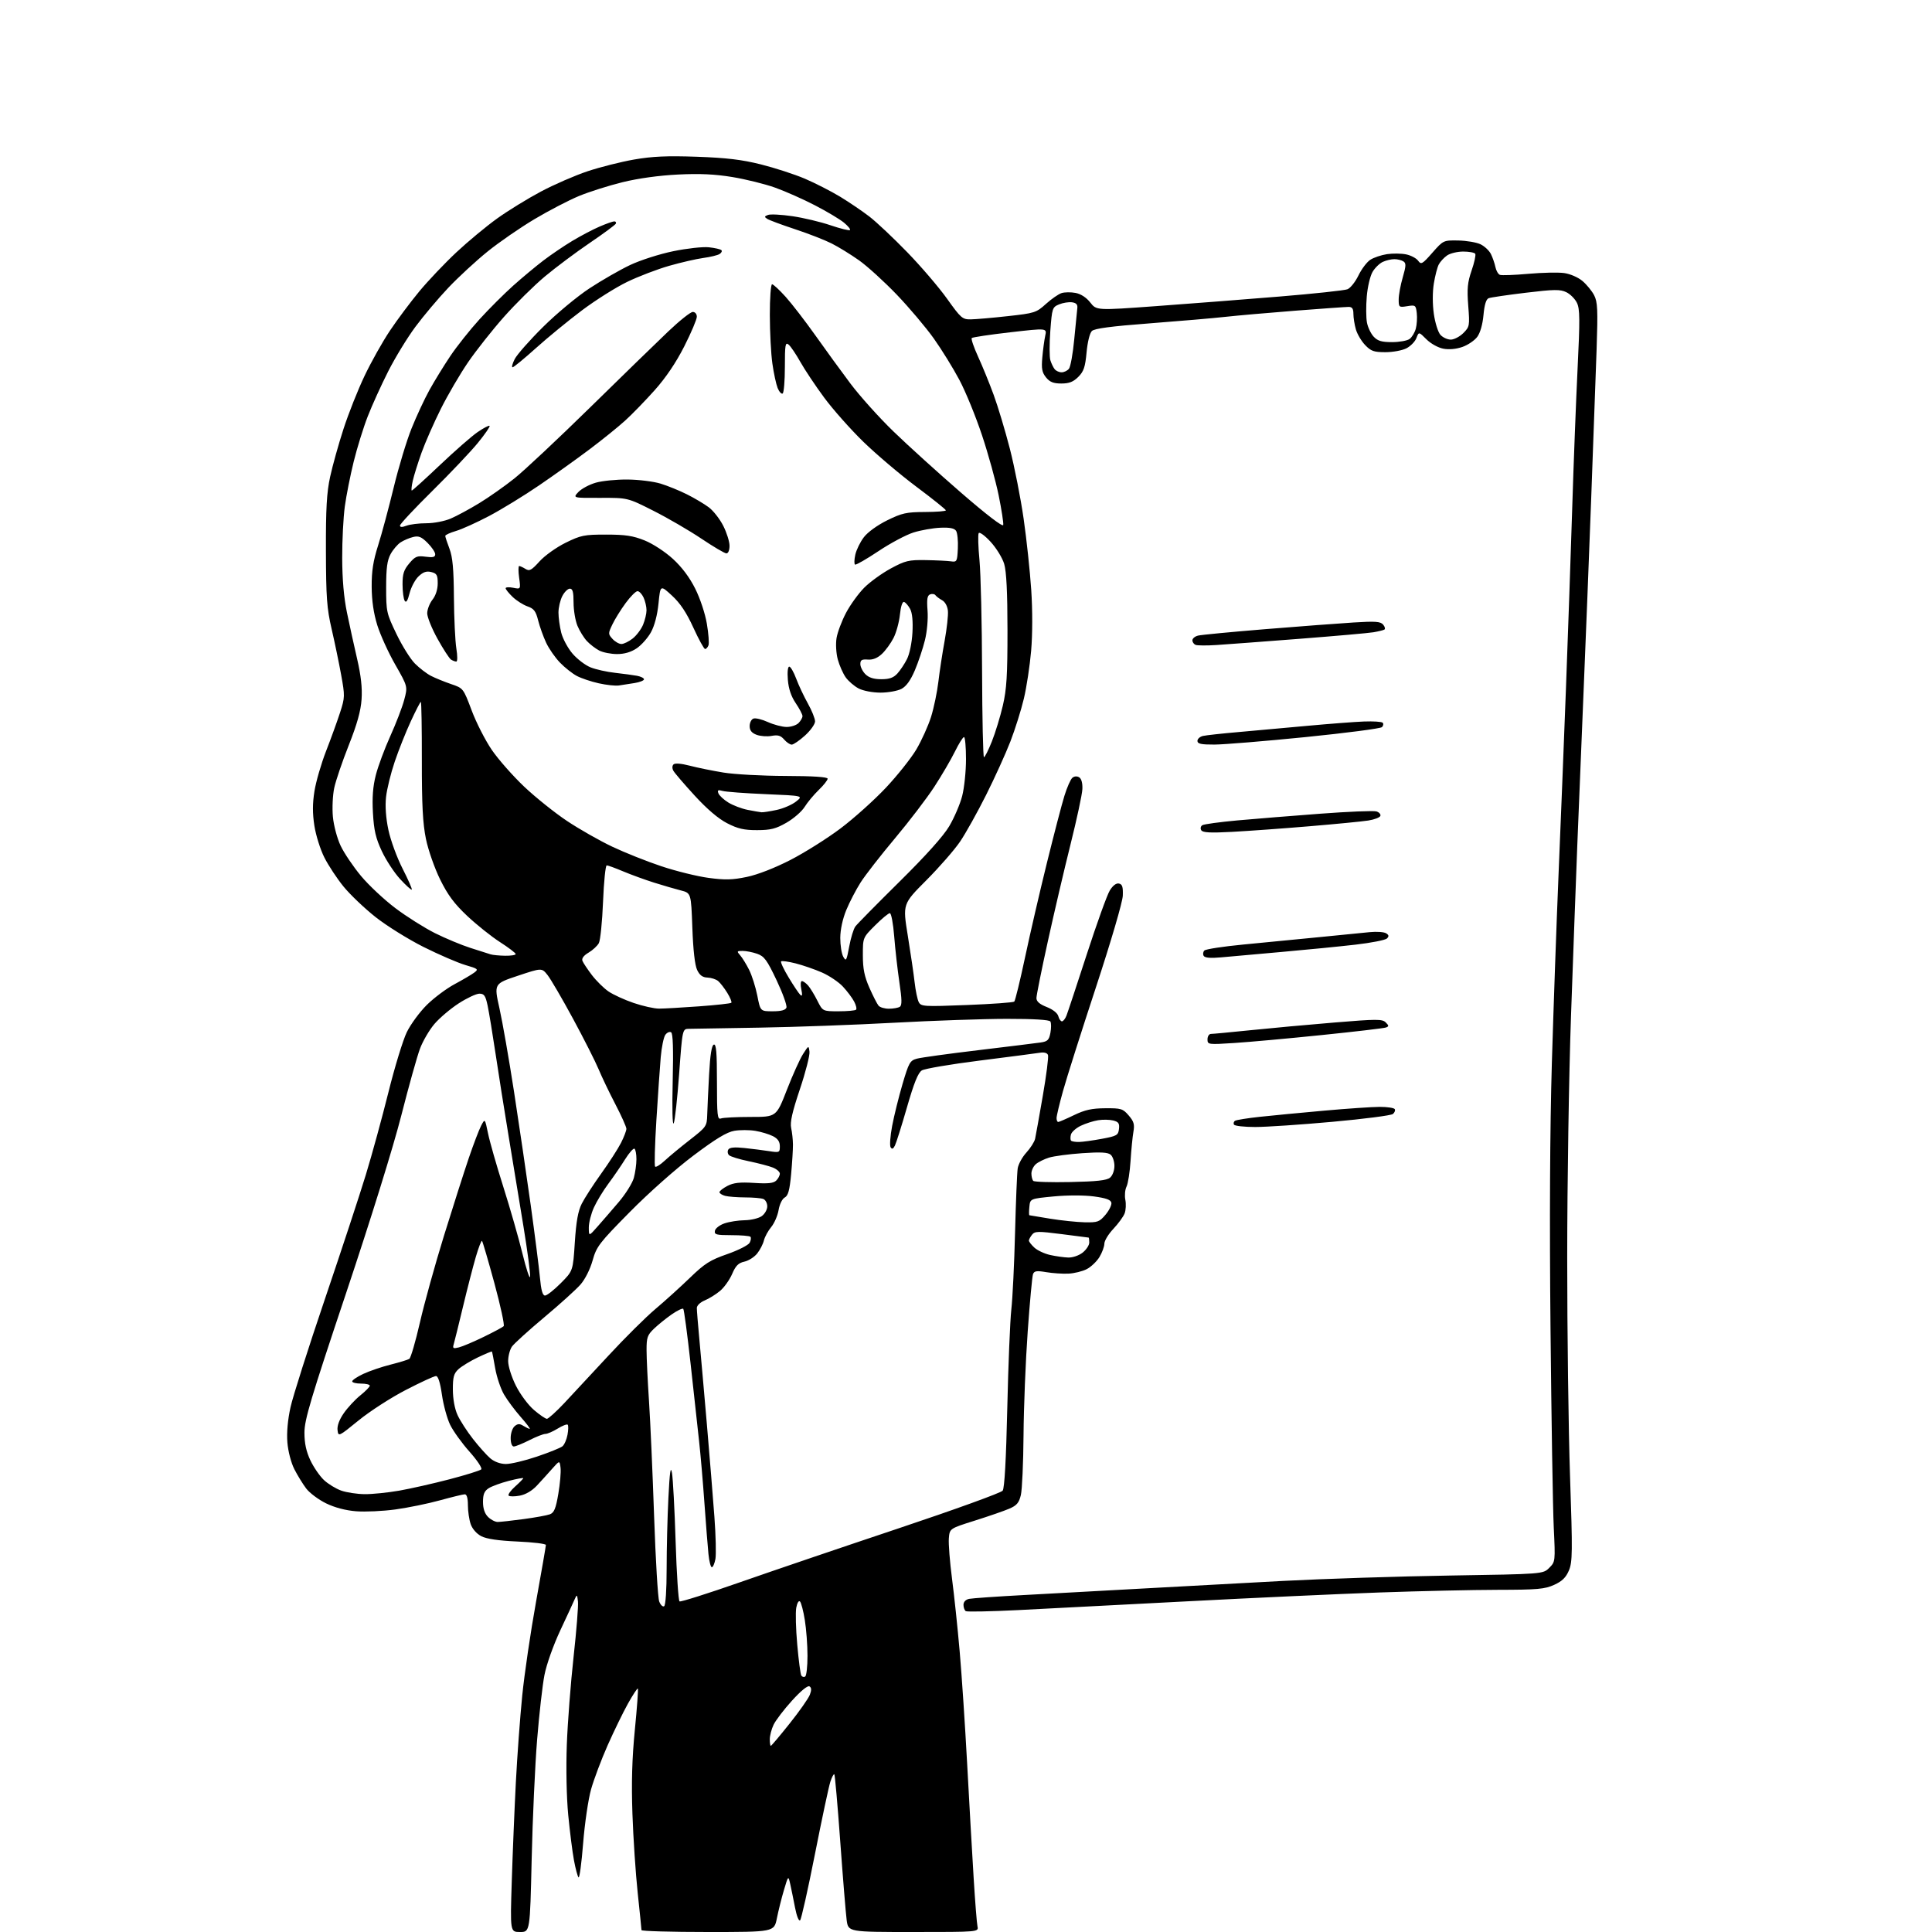 <?xml version="1.0" encoding="UTF-8" standalone="no"?>
<svg 
  version="1.1" 
  xmlns="http://www.w3.org/2000/svg" 
  xmlns:xlink="http://www.w3.org/1999/xlink" 
  xmlns:svg="http://www.w3.org/2000/svg"
  xmlns:rdf="http://www.w3.org/1999/02/22-rdf-syntax-ns#"
  xmlns:cc="http://creativecommons.org/ns#"
  xmlns:dc="http://purl.org/dc/elements/1.1/"
  viewBox="0 0 768 768"
  width="768"
  height="768"
>
<style>svg {background-color: white; }</style>"
<path stroke="none" fill="black" fill-rule="evenodd" d="M206.74,768.00C202.79,768.00 202.79,768.00 203.44,747.75C203.79,736.61 204.52,718.95 205.06,708.50C205.60,698.05 206.74,682.52 207.60,674.00C208.45,665.48 210.92,648.72 213.08,636.76C215.23,624.81 217.00,614.63 217.00,614.15C217.00,613.67 211.93,613.06 205.72,612.78C198.15,612.45 193.43,611.75 191.33,610.67C189.48,609.72 187.77,607.77 187.11,605.88C186.50,604.13 186.00,600.74 186.00,598.35C186.00,595.53 185.56,594.00 184.75,594.01C184.06,594.02 179.63,595.10 174.90,596.40C170.17,597.71 162.20,599.34 157.18,600.03C152.15,600.72 145.11,601.04 141.52,600.75C137.37,600.42 133.02,599.27 129.59,597.59C126.63,596.14 123.09,593.50 121.74,591.73C120.39,589.95 118.26,586.49 117.01,584.03C115.70,581.45 114.53,576.95 114.24,573.40C113.92,569.48 114.38,564.39 115.49,559.37C116.45,555.04 122.58,535.75 129.12,516.50C135.65,497.25 142.99,474.98 145.42,467.00C147.86,459.02 151.89,444.29 154.39,434.26C156.88,424.23 160.18,413.45 161.71,410.30C163.25,407.15 166.83,402.28 169.68,399.46C172.53,396.65 177.48,392.95 180.68,391.24C183.88,389.52 187.39,387.46 188.47,386.66C190.32,385.29 190.11,385.11 184.97,383.61C181.96,382.72 174.51,379.50 168.40,376.45C162.30,373.39 153.71,368.04 149.30,364.56C144.90,361.08 139.17,355.62 136.56,352.42C133.96,349.23 130.53,344.03 128.94,340.87C127.34,337.72 125.56,332.04 124.97,328.25C124.21,323.32 124.21,319.42 125.00,314.50C125.60,310.73 127.68,303.56 129.62,298.57C131.57,293.58 134.06,286.69 135.18,283.25C137.12,277.25 137.14,276.66 135.61,268.25C134.74,263.44 133.03,255.22 131.82,250.00C129.93,241.83 129.61,237.48 129.56,219.00C129.51,202.13 129.87,195.78 131.24,189.50C132.20,185.10 134.58,176.55 136.55,170.50C138.51,164.45 142.27,154.96 144.92,149.41C147.56,143.86 152.11,135.76 155.03,131.41C157.94,127.06 163.20,120.03 166.71,115.79C170.23,111.55 176.85,104.57 181.44,100.28C186.03,95.99 193.32,89.94 197.64,86.84C201.96,83.74 209.78,78.93 215.00,76.16C220.22,73.38 228.57,69.75 233.54,68.09C238.51,66.43 246.84,64.33 252.04,63.42C259.31,62.15 265.09,61.90 277.00,62.31C288.81,62.73 294.88,63.45 302.50,65.36C308.00,66.74 315.85,69.29 319.94,71.03C324.03,72.78 330.33,76.00 333.94,78.18C337.55,80.37 342.80,83.93 345.60,86.09C348.41,88.25 355.18,94.63 360.64,100.26C366.11,105.89 373.23,114.21 376.47,118.75C381.99,126.49 382.57,127.00 385.93,126.95C387.89,126.92 394.51,126.35 400.63,125.67C411.28,124.50 411.94,124.29 415.77,120.82C417.98,118.83 420.77,116.89 421.98,116.51C423.19,116.12 425.69,116.09 427.54,116.44C429.66,116.84 431.84,118.26 433.40,120.25C435.88,123.42 435.88,123.42 459.69,121.68C472.78,120.73 494.75,119.02 508.50,117.89C522.25,116.76 534.46,115.45 535.62,114.99C536.79,114.54 538.75,112.08 539.99,109.53C541.22,106.98 543.34,104.17 544.70,103.28C546.06,102.39 549.05,101.38 551.34,101.03C553.63,100.69 557.05,100.73 558.95,101.12C560.85,101.51 562.99,102.64 563.71,103.62C564.92,105.28 565.37,105.03 569.39,100.46C573.74,95.52 573.79,95.50 579.69,95.60C582.95,95.66 586.93,96.34 588.52,97.10C590.12,97.87 591.99,99.62 592.67,101.00C593.35,102.38 594.15,104.69 594.45,106.14C594.74,107.59 595.55,109.00 596.24,109.26C596.93,109.53 602.00,109.34 607.50,108.85C613.00,108.36 619.41,108.22 621.75,108.54C624.16,108.87 627.30,110.23 629.03,111.68C630.70,113.09 632.80,115.64 633.69,117.36C635.07,120.04 635.21,123.07 634.67,138.99C634.32,149.17 633.36,175.72 632.53,198.00C631.70,220.28 630.34,254.70 629.51,274.50C628.69,294.30 627.56,321.98 627.00,336.00C626.45,350.02 625.32,380.55 624.50,403.83C623.67,427.11 623.00,470.31 622.99,499.83C622.98,529.35 623.49,568.58 624.12,587.00C625.14,617.04 625.09,620.89 623.67,624.28C622.48,627.09 620.98,628.56 617.79,630.01C614.06,631.70 611.17,631.96 595.50,631.98C585.60,631.99 564.45,632.47 548.50,633.03C532.55,633.60 498.12,635.18 472.00,636.55C445.88,637.92 415.58,639.49 404.68,640.04C393.77,640.58 384.44,640.77 383.93,640.46C383.42,640.14 383.00,639.02 383.00,637.96C383.00,636.77 383.86,635.86 385.25,635.57C386.49,635.32 396.50,634.62 407.50,634.03C418.50,633.43 439.43,632.28 454.00,631.48C468.57,630.67 493.77,629.30 510.00,628.44C526.23,627.59 556.12,626.62 576.44,626.30C613.38,625.71 613.38,625.71 615.84,623.25C618.28,620.81 618.29,620.71 617.64,607.15C617.28,599.64 616.70,564.02 616.35,528.00C615.93,485.50 616.12,448.45 616.89,422.50C617.55,400.50 618.73,366.98 619.53,348.00C620.33,329.02 621.66,295.73 622.48,274.00C623.30,252.28 624.42,219.88 624.98,202.00C625.53,184.12 626.50,159.11 627.12,146.40C628.07,127.05 628.03,122.84 626.87,120.41C626.11,118.82 624.20,116.90 622.63,116.15C620.19,114.98 617.83,115.01 606.52,116.37C599.23,117.25 592.59,118.22 591.77,118.54C590.76,118.92 590.09,121.10 589.71,125.21C589.38,128.92 588.41,132.32 587.24,133.90C586.18,135.33 583.54,137.13 581.36,137.90C578.89,138.77 576.03,139.04 573.74,138.61C571.67,138.22 568.76,136.60 567.04,134.89C564.01,131.85 564.01,131.85 563.05,134.38C562.52,135.77 560.74,137.60 559.09,138.45C557.45,139.30 553.69,140.00 550.74,140.00C546.16,140.00 544.98,139.59 542.67,137.17C541.18,135.62 539.52,132.81 538.98,130.93C538.44,129.05 538.00,126.27 538.00,124.76C538.00,122.72 537.51,122.00 536.11,122.00C535.06,122.00 525.50,122.68 514.86,123.51C504.21,124.34 491.68,125.44 487.00,125.96C482.32,126.48 468.82,127.64 457.00,128.54C441.67,129.70 435.08,130.58 434.04,131.58C433.19,132.41 432.31,135.94 431.93,140.08C431.39,145.92 430.81,147.64 428.64,149.82C426.64,151.81 425.00,152.45 421.89,152.45C418.75,152.45 417.32,151.88 415.81,150.02C414.21,148.04 413.94,146.55 414.34,142.04C414.61,138.99 415.13,135.13 415.50,133.45C416.17,130.41 416.17,130.41 401.52,132.10C393.47,133.02 386.61,134.05 386.29,134.38C385.96,134.71 387.09,138.02 388.79,141.74C390.50,145.46 393.29,152.30 394.99,156.94C396.70,161.58 399.60,171.26 401.45,178.44C403.29,185.62 405.75,198.12 406.91,206.22C408.08,214.32 409.43,227.02 409.93,234.45C410.47,242.65 410.46,252.19 409.89,258.73C409.38,264.65 408.08,273.20 407.00,277.72C405.93,282.24 403.52,289.89 401.66,294.72C399.79,299.55 395.45,309.12 392.00,316.00C388.55,322.88 383.91,331.20 381.68,334.50C379.45,337.80 373.39,344.74 368.22,349.93C358.82,359.36 358.82,359.36 360.86,371.93C361.98,378.84 363.21,387.20 363.58,390.50C363.95,393.80 364.69,397.34 365.22,398.36C366.13,400.11 367.25,400.18 384.34,399.51C394.33,399.12 402.81,398.51 403.19,398.15C403.56,397.79 405.50,389.85 407.49,380.50C409.47,371.15 413.38,354.28 416.16,343.02C418.94,331.75 422.06,319.77 423.11,316.39C424.15,313.01 425.58,309.76 426.29,309.18C427.06,308.53 428.13,308.46 429.00,309.00C429.89,309.55 430.37,311.31 430.26,313.69C430.17,315.79 428.05,325.65 425.56,335.61C423.07,345.56 419.00,362.95 416.52,374.25C414.03,385.55 412.00,395.67 412.00,396.75C412.00,398.10 413.25,399.19 416.08,400.30C418.52,401.26 420.38,402.73 420.70,403.95C420.99,405.08 421.64,406.00 422.14,406.00C422.64,406.00 423.44,404.99 423.93,403.75C424.42,402.51 428.06,391.53 432.02,379.34C435.98,367.14 440.08,355.75 441.14,354.02C442.35,352.03 443.69,350.99 444.78,351.22C446.13,351.49 446.46,352.53 446.33,356.04C446.23,358.61 441.69,374.08 435.64,392.50C429.85,410.10 423.96,428.64 422.56,433.70C421.15,438.75 420.00,443.59 420.00,444.45C420.00,445.30 420.29,446.00 420.65,446.00C421.01,446.00 423.83,444.78 426.90,443.30C431.26,441.19 434.02,440.58 439.33,440.55C445.67,440.50 446.35,440.71 448.67,443.41C450.73,445.79 451.07,446.97 450.55,449.91C450.20,451.88 449.69,457.10 449.41,461.50C449.13,465.90 448.41,470.49 447.81,471.69C447.21,472.89 447.00,475.26 447.34,476.94C447.67,478.62 447.55,481.05 447.06,482.34C446.57,483.62 444.56,486.38 442.59,488.48C440.61,490.57 439.00,493.23 439.00,494.39C438.99,495.55 438.11,497.94 437.04,499.70C435.97,501.46 433.70,503.62 432.00,504.50C430.30,505.38 427.02,506.19 424.70,506.29C422.39,506.40 418.42,506.13 415.87,505.70C412.10,505.06 411.14,505.20 410.64,506.48C410.31,507.35 409.36,517.60 408.53,529.28C407.69,540.95 406.95,559.50 406.87,570.50C406.79,581.50 406.31,592.22 405.80,594.33C405.06,597.41 404.16,598.46 401.19,599.73C399.16,600.61 393.00,602.74 387.50,604.47C377.50,607.62 377.50,607.62 377.18,611.52C377.00,613.67 377.57,620.84 378.43,627.46C379.30,634.08 380.68,647.15 381.49,656.50C382.31,665.85 383.65,686.10 384.48,701.50C385.31,716.90 386.46,737.15 387.04,746.50C387.61,755.85 388.30,764.51 388.56,765.75C389.04,768.00 389.04,768.00 363.11,768.00C337.19,768.00 337.19,768.00 336.56,763.25C336.22,760.64 335.07,746.64 334.02,732.14C332.97,717.64 331.91,705.57 331.66,705.32C331.40,705.07 330.70,706.39 330.08,708.26C329.46,710.12 326.71,723.08 323.95,737.05C321.19,751.03 318.54,762.86 318.06,763.34C317.56,763.84 316.70,761.71 316.05,758.36C315.43,755.14 314.57,750.92 314.14,749.00C313.36,745.50 313.36,745.50 311.63,751.31C310.68,754.51 309.42,759.57 308.82,762.56C307.72,768.00 307.72,768.00 281.36,768.00C266.86,768.00 255.00,767.66 255.00,767.25C255.00,766.84 254.32,760.20 253.50,752.50C252.68,744.80 251.73,730.62 251.40,721.00C250.97,708.48 251.25,698.96 252.37,687.55C253.23,678.78 253.77,671.44 253.56,671.23C253.35,671.02 251.59,673.70 249.64,677.18C247.70,680.65 244.06,688.13 241.55,693.78C239.04,699.44 236.08,707.31 234.96,711.28C233.84,715.25 232.42,724.93 231.80,732.79C231.18,740.64 230.36,746.72 229.97,746.29C229.59,745.85 228.77,742.80 228.16,739.50C227.54,736.20 226.52,728.10 225.88,721.50C225.20,714.39 224.97,702.99 225.32,693.50C225.65,684.70 226.86,668.99 228.01,658.59C229.16,648.19 229.95,638.29 229.75,636.59C229.45,633.89 229.30,633.75 228.55,635.50C228.08,636.60 225.48,642.23 222.77,648.00C219.96,654.00 217.24,661.65 216.43,665.84C215.64,669.88 214.33,681.46 213.51,691.58C212.69,701.69 211.71,723.03 211.35,738.98C210.68,768.00 210.68,768.00 206.74,768.00zM306.41,694.00C306.64,694.00 310.00,690.02 313.88,685.15C317.76,680.29 321.38,675.13 321.93,673.69C322.64,671.83 322.59,670.86 321.77,670.36C321.07,669.92 318.32,672.17 314.82,676.04C311.63,679.55 308.34,683.87 307.51,685.62C306.68,687.37 306.00,689.97 306.00,691.40C306.00,692.83 306.19,694.00 306.41,694.00zM320.07,666.46C320.58,666.14 321.00,662.42 320.99,658.19C320.99,653.96 320.51,647.58 319.93,644.00C319.36,640.42 318.49,637.10 318.01,636.62C317.51,636.12 316.88,637.19 316.52,639.12C316.19,640.98 316.36,647.58 316.92,653.79C317.47,660.00 318.20,665.52 318.53,666.05C318.87,666.59 319.56,666.77 320.07,666.46zM264.00,638.50C264.59,638.13 265.00,632.06 265.00,623.60C265.00,615.74 265.31,603.06 265.70,595.41C266.22,585.08 266.58,582.53 267.12,585.50C267.51,587.70 268.17,599.98 268.57,612.79C268.97,625.59 269.68,636.30 270.13,636.58C270.59,636.86 281.43,633.43 294.23,628.95C307.03,624.47 335.49,614.80 357.48,607.45C379.47,600.10 397.97,593.40 398.58,592.56C399.31,591.56 399.95,580.14 400.41,559.76C400.80,542.57 401.53,524.90 402.02,520.50C402.52,516.10 403.19,502.38 403.50,490.00C403.82,477.62 404.29,466.14 404.55,464.47C404.80,462.80 406.35,459.96 408.00,458.16C409.64,456.36 411.21,453.90 411.47,452.69C411.74,451.49 413.11,443.80 414.53,435.61C415.95,427.42 416.88,420.12 416.59,419.38C416.27,418.53 415.05,418.20 413.29,418.49C411.75,418.74 401.05,420.13 389.50,421.59C377.95,423.04 367.58,424.81 366.44,425.51C364.95,426.44 363.33,430.46 360.54,440.15C358.43,447.49 356.26,454.35 355.74,455.39C355.05,456.75 354.58,456.93 354.03,456.05C353.61,455.37 353.89,451.54 354.65,447.53C355.41,443.52 357.26,436.05 358.76,430.94C361.29,422.37 361.73,421.58 364.50,420.83C366.15,420.38 377.18,418.86 389.00,417.45C400.82,416.03 411.95,414.66 413.71,414.40C416.44,414.00 417.02,413.41 417.56,410.53C417.91,408.66 417.90,406.65 417.54,406.06C417.12,405.38 410.93,405.00 400.19,405.01C391.01,405.02 370.90,405.71 355.50,406.55C340.10,407.39 316.02,408.27 302.00,408.50C287.98,408.74 275.32,408.95 273.89,408.97C271.27,409.00 271.27,409.00 269.98,426.75C269.27,436.51 268.30,445.40 267.82,446.50C267.31,447.68 267.14,440.79 267.41,429.76C267.71,416.97 267.51,410.82 266.78,410.36C266.18,409.99 265.15,410.44 264.49,411.35C263.82,412.26 263.00,416.27 262.65,420.25C262.31,424.24 261.53,435.52 260.92,445.32C260.31,455.12 260.08,463.42 260.42,463.75C260.76,464.09 262.49,463.01 264.26,461.36C266.04,459.70 270.54,455.98 274.25,453.09C280.79,447.99 281.00,447.69 281.13,443.16C281.20,440.60 281.54,433.36 281.88,427.08C282.30,419.29 282.90,415.53 283.75,415.25C284.71,414.93 285.00,418.32 285.00,430.02C285.00,443.46 285.18,445.14 286.58,444.61C287.45,444.27 292.76,444.00 298.39,444.00C308.61,444.00 308.61,444.00 312.79,433.25C315.09,427.34 317.98,420.93 319.22,419.00C321.46,415.51 321.46,415.51 321.78,418.08C321.96,419.50 320.24,426.21 317.96,433.00C314.90,442.12 314.00,446.14 314.50,448.42C314.88,450.11 315.20,453.07 315.21,455.00C315.23,456.93 314.90,462.23 314.48,466.79C313.89,473.17 313.30,475.30 311.94,476.03C310.94,476.57 309.89,478.72 309.50,481.02C309.12,483.25 307.80,486.29 306.56,487.78C305.32,489.28 304.02,491.66 303.67,493.09C303.33,494.51 302.13,496.84 301.01,498.26C299.89,499.68 297.60,501.15 295.91,501.52C293.53,502.04 292.44,503.13 291.04,506.41C290.04,508.73 287.89,511.76 286.25,513.14C284.61,514.52 281.86,516.23 280.13,516.94C278.35,517.68 277.00,518.98 277.00,519.95C277.00,520.89 277.44,526.34 277.98,532.08C278.52,537.81 279.86,553.08 280.98,566.00C282.09,578.92 283.44,595.58 283.99,603.00C284.54,610.42 284.72,617.96 284.39,619.75C284.05,621.54 283.41,623.00 282.96,623.00C282.51,623.00 281.91,620.64 281.62,617.75C281.33,614.86 280.61,605.75 280.02,597.50C279.44,589.25 278.49,578.23 277.91,573.00C277.34,567.77 275.82,553.90 274.53,542.17C273.24,530.45 271.92,520.59 271.61,520.28C271.29,519.96 269.24,520.95 267.04,522.47C264.84,524.00 261.68,526.54 260.02,528.13C257.34,530.69 257.00,531.66 257.02,536.76C257.02,539.92 257.46,549.02 257.99,557.00C258.52,564.98 259.43,585.59 260.02,602.81C260.61,620.03 261.52,635.25 262.05,636.62C262.57,638.00 263.45,638.84 264.00,638.50zM197.84,605.00C198.85,605.00 203.47,604.49 208.09,603.87C212.72,603.25 217.44,602.39 218.59,601.96C220.27,601.32 220.94,599.71 221.94,593.83C222.63,589.80 223.03,585.15 222.83,583.50C222.47,580.50 222.47,580.50 219.48,583.87C217.84,585.73 215.12,588.73 213.43,590.54C211.51,592.60 208.96,594.11 206.63,594.54C204.58,594.93 202.59,594.92 202.20,594.54C201.82,594.15 202.96,592.53 204.75,590.93C206.54,589.33 208.00,587.84 208.00,587.61C208.00,587.38 205.41,587.86 202.25,588.67C199.09,589.49 195.49,590.80 194.25,591.60C192.54,592.70 192.00,593.99 192.00,597.02C192.00,599.67 192.67,601.67 194.00,603.00C195.10,604.10 196.83,605.00 197.84,605.00zM145.00,593.95C148.03,593.98 154.21,593.34 158.74,592.55C163.27,591.75 172.25,589.72 178.71,588.03C185.16,586.34 190.82,584.58 191.30,584.10C191.77,583.63 189.70,580.50 186.64,577.07C183.60,573.67 180.14,568.85 178.93,566.36C177.72,563.86 176.26,558.49 175.67,554.41C174.97,549.54 174.16,547.00 173.30,547.00C172.58,547.00 167.19,549.49 161.31,552.53C155.43,555.57 147.00,561.01 142.56,564.63C134.59,571.12 134.50,571.16 134.18,568.51C133.97,566.79 134.86,564.36 136.66,561.77C138.20,559.54 141.16,556.36 143.23,554.69C145.30,553.03 147.00,551.29 147.00,550.83C147.00,550.37 145.43,550.00 143.50,550.00C141.57,550.00 140.00,549.60 140.00,549.11C140.00,548.62 141.99,547.28 144.43,546.14C146.86,545.00 151.72,543.34 155.24,542.46C158.75,541.57 162.11,540.55 162.70,540.18C163.29,539.80 165.18,533.32 166.91,525.77C168.63,518.21 172.94,502.69 176.47,491.27C180.01,479.85 184.44,465.97 186.32,460.43C188.20,454.90 190.43,449.07 191.26,447.48C192.77,444.59 192.77,444.59 194.00,450.54C194.67,453.82 197.41,463.39 200.08,471.80C202.75,480.22 206.17,492.14 207.68,498.30C209.19,504.46 210.56,508.60 210.72,507.50C210.89,506.40 209.70,497.40 208.08,487.50C206.47,477.60 203.80,461.40 202.16,451.50C200.52,441.60 198.20,426.98 197.01,419.00C195.82,411.02 194.39,402.36 193.84,399.75C193.00,395.78 192.46,395.00 190.57,395.00C189.33,395.00 185.64,396.73 182.37,398.84C179.10,400.95 174.76,404.63 172.72,407.01C170.68,409.39 168.08,413.84 166.94,416.89C165.80,419.95 162.45,431.91 159.51,443.47C156.32,455.98 147.44,484.55 137.59,514.00C123.49,556.10 121.02,564.40 121.02,569.50C121.02,573.73 121.72,576.98 123.38,580.50C124.68,583.25 127.10,586.77 128.76,588.33C130.42,589.89 133.51,591.78 135.64,592.54C137.76,593.29 141.97,593.93 145.00,593.95zM201.06,581.96C203.02,581.98 208.59,580.66 213.43,579.02C218.28,577.39 222.85,575.54 223.59,574.92C224.34,574.30 225.24,572.25 225.59,570.35C225.95,568.46 225.98,566.65 225.67,566.34C225.36,566.03 223.57,566.72 221.68,567.89C219.80,569.05 217.61,570.00 216.80,570.00C216.00,570.00 213.13,571.12 210.42,572.50C207.71,573.87 204.94,574.99 204.25,575.00C203.50,575.00 203.00,573.66 203.00,571.62C203.00,569.76 203.71,567.66 204.58,566.93C205.82,565.90 206.57,565.88 208.07,566.81C209.12,567.46 210.24,568.00 210.57,568.00C210.90,568.00 209.29,565.86 206.98,563.25C204.68,560.64 201.70,556.64 200.37,554.36C199.03,552.08 197.44,547.36 196.84,543.86C196.24,540.36 195.65,537.39 195.55,537.26C195.44,537.12 192.91,538.18 189.92,539.60C186.94,541.03 183.49,543.13 182.25,544.27C180.39,545.99 180.00,547.39 180.02,552.42C180.04,556.15 180.75,560.05 181.88,562.50C182.88,564.70 185.64,568.98 188.01,572.00C190.37,575.02 193.48,578.50 194.90,579.71C196.50,581.07 198.87,581.94 201.06,581.96zM217.40,564.00C217.96,564.00 221.08,561.19 224.32,557.75C227.55,554.31 235.47,545.80 241.91,538.84C248.35,531.88 256.74,523.55 260.55,520.34C264.36,517.13 270.55,511.53 274.30,507.90C280.13,502.26 282.28,500.90 289.09,498.53C293.47,497.00 297.48,494.97 298.00,494.01C298.51,493.05 298.65,491.98 298.30,491.63C297.95,491.28 294.56,491.00 290.76,491.00C284.72,491.00 283.90,490.78 284.19,489.25C284.37,488.29 286.09,486.96 288.01,486.31C289.93,485.65 293.54,485.09 296.03,485.06C298.52,485.03 301.56,484.30 302.78,483.44C304.00,482.59 305.00,480.84 305.00,479.55C305.00,478.27 304.29,476.94 303.42,476.61C302.55,476.27 299.29,475.99 296.17,475.99C293.05,475.98 289.49,475.70 288.25,475.37C287.01,475.04 286.00,474.38 286.00,473.91C286.00,473.44 287.43,472.31 289.18,471.41C291.60,470.15 294.13,469.87 299.76,470.23C305.32,470.59 307.50,470.36 308.57,469.28C309.36,468.50 310.00,467.27 310.00,466.55C310.00,465.83 308.76,464.74 307.25,464.13C305.74,463.52 301.42,462.39 297.65,461.61C293.88,460.84 290.35,459.75 289.79,459.19C289.23,458.63 289.11,457.63 289.52,456.96C290.04,456.12 292.00,455.93 295.89,456.35C298.97,456.67 303.41,457.24 305.75,457.60C309.83,458.24 310.00,458.16 310.00,455.66C310.00,453.82 309.19,452.63 307.25,451.64C305.74,450.87 302.59,449.92 300.25,449.53C297.91,449.14 294.16,449.13 291.92,449.51C288.93,450.02 284.57,452.65 275.67,459.34C268.69,464.58 257.90,474.15 250.37,481.78C238.16,494.15 237.12,495.51 235.56,501.08C234.58,504.58 232.57,508.56 230.74,510.64C229.02,512.61 222.52,518.48 216.30,523.69C210.09,528.89 204.33,534.12 203.50,535.30C202.68,536.48 202.00,539.07 202.00,541.06C202.00,543.10 203.34,547.36 205.07,550.82C206.78,554.24 209.96,558.52 212.25,560.48C214.51,562.42 216.83,564.00 217.40,564.00zM182.42,535.61C183.87,535.25 188.30,533.37 192.26,531.44C196.22,529.51 199.80,527.60 200.22,527.18C200.63,526.77 198.97,519.08 196.53,510.09C194.08,501.10 191.87,493.54 191.61,493.28C191.35,493.02 190.24,495.89 189.14,499.65C188.04,503.42 185.74,512.35 184.03,519.50C182.32,526.65 180.66,533.35 180.35,534.39C179.86,536.00 180.16,536.18 182.42,535.61zM216.66,515.00C217.41,515.00 220.22,512.80 222.90,510.10C227.77,505.21 227.77,505.21 228.50,493.85C229.04,485.59 229.78,481.41 231.25,478.50C232.36,476.30 235.84,470.90 239.00,466.50C242.16,462.10 245.70,456.61 246.87,454.29C248.04,451.97 249.00,449.47 249.00,448.72C249.00,447.98 247.03,443.57 244.61,438.93C242.20,434.30 239.19,428.02 237.94,425.00C236.68,421.98 232.12,412.97 227.80,404.98C223.48,397.00 218.91,389.17 217.65,387.59C215.36,384.71 215.36,384.71 205.86,387.88C196.36,391.05 196.36,391.05 198.53,400.77C199.73,406.12 202.34,421.07 204.34,434.00C206.33,446.93 209.31,467.18 210.96,479.00C212.60,490.82 214.25,503.76 214.62,507.75C215.09,512.89 215.68,515.00 216.66,515.00zM424.62,499.89C426.39,499.95 428.86,499.11 430.37,497.93C431.81,496.79 433.00,494.99 433.00,493.93C433.00,492.87 432.89,491.98 432.75,491.96C432.61,491.94 427.77,491.32 422.00,490.58C412.61,489.38 411.37,489.41 410.25,490.81C409.56,491.68 409.00,492.73 409.00,493.15C409.00,493.58 409.97,494.83 411.16,495.93C412.35,497.04 415.16,498.36 417.41,498.87C419.66,499.37 422.90,499.83 424.62,499.89zM237.60,487.50C239.54,485.30 243.33,480.92 246.02,477.76C248.70,474.60 251.37,470.32 251.95,468.26C252.52,466.19 252.99,462.84 252.99,460.81C253.00,458.78 252.64,456.90 252.21,456.63C251.78,456.36 250.11,458.25 248.50,460.82C246.90,463.39 243.91,467.76 241.85,470.52C239.79,473.28 237.20,477.55 236.08,480.02C234.96,482.48 234.05,486.07 234.06,488.00C234.08,491.50 234.08,491.50 237.60,487.50zM431.16,485.88C436.34,485.99 437.04,485.74 439.46,482.87C440.91,481.14 441.96,479.01 441.79,478.12C441.57,476.93 439.70,476.26 434.84,475.60C430.92,475.08 424.35,475.08 418.85,475.60C409.50,476.50 409.50,476.50 409.19,479.75C409.01,481.54 409.01,483.03 409.19,483.08C409.36,483.12 413.10,483.74 417.50,484.46C421.90,485.17 428.05,485.81 431.16,485.88zM425.50,469.88C435.92,469.67 439.95,469.22 441.25,468.14C442.25,467.31 443.00,465.32 443.00,463.47C443.00,461.70 442.32,459.68 441.48,458.99C440.36,458.06 437.43,457.91 430.23,458.41C424.88,458.78 418.93,459.57 417.00,460.17C415.07,460.77 412.71,461.94 411.75,462.78C410.79,463.62 410.00,465.29 410.00,466.49C410.00,467.69 410.34,469.01 410.75,469.42C411.16,469.84 417.80,470.04 425.50,469.88zM428.92,453.95C430.34,453.93 434.43,453.36 438.00,452.70C443.97,451.59 444.53,451.27 444.81,448.78C445.07,446.57 444.64,445.95 442.51,445.41C441.07,445.05 438.36,445.00 436.50,445.31C434.63,445.61 431.55,446.59 429.65,447.50C427.75,448.40 425.98,449.98 425.71,451.01C425.44,452.04 425.47,453.14 425.78,453.44C426.08,453.75 427.50,453.98 428.92,453.95zM498.97,448.00C494.65,448.00 490.86,447.58 490.54,447.07C490.23,446.56 490.41,445.86 490.96,445.52C491.51,445.19 495.90,444.48 500.73,443.96C505.55,443.44 517.06,442.33 526.31,441.51C535.55,440.68 545.53,440.00 548.50,440.00C551.46,440.00 554.13,440.40 554.43,440.89C554.73,441.37 554.40,442.25 553.70,442.83C553.00,443.41 542.17,444.81 529.63,445.94C517.09,447.08 503.29,448.00 498.97,448.00zM490.75,414.60C480.21,415.28 480.00,415.25 480.00,413.15C480.00,411.97 480.62,411.00 481.37,411.00C482.12,411.00 489.21,410.33 497.12,409.52C505.03,408.70 520.01,407.33 530.42,406.47C547.29,405.07 549.50,405.07 550.84,406.42C552.14,407.71 552.15,408.00 550.93,408.45C550.14,408.74 538.70,410.09 525.50,411.44C512.30,412.80 496.66,414.22 490.75,414.60zM307.16,402.00C310.52,402.00 312.24,401.54 312.62,400.55C312.92,399.75 311.17,394.87 308.72,389.69C304.89,381.60 303.80,380.13 300.98,379.14C299.18,378.51 296.57,378.00 295.20,378.00C292.89,378.00 292.81,378.14 294.23,379.75C295.07,380.71 296.68,383.31 297.79,385.52C298.90,387.74 300.36,392.35 301.04,395.77C302.26,402.00 302.26,402.00 307.16,402.00zM333.35,402.00C336.83,402.00 339.95,401.72 340.29,401.37C340.64,401.03 340.30,399.57 339.53,398.12C338.77,396.68 336.77,394.01 335.08,392.20C333.40,390.38 329.65,387.86 326.76,386.59C323.87,385.32 319.15,383.69 316.27,382.96C313.39,382.23 310.79,381.87 310.50,382.17C310.21,382.46 311.55,385.34 313.50,388.56C315.44,391.79 317.52,394.89 318.12,395.46C318.90,396.21 319.02,395.58 318.53,393.25C318.14,391.43 318.25,390.00 318.77,390.00C319.27,390.00 320.38,390.79 321.23,391.75C322.07,392.71 323.73,395.41 324.90,397.75C327.04,402.00 327.04,402.00 333.35,402.00zM262.00,400.94C263.93,400.94 271.05,400.54 277.84,400.04C284.63,399.55 290.42,398.91 290.71,398.62C290.99,398.34 290.27,396.56 289.10,394.67C287.93,392.77 286.29,390.66 285.46,389.96C284.62,389.27 282.72,388.66 281.23,388.60C279.28,388.53 278.13,387.69 277.12,385.57C276.22,383.68 275.54,377.67 275.22,368.82C274.72,355.00 274.72,355.00 270.61,353.95C268.35,353.37 263.57,351.98 260.00,350.86C256.43,349.73 250.93,347.73 247.78,346.41C244.63,345.08 241.67,344.00 241.18,344.00C240.70,344.00 240.04,350.50 239.72,358.44C239.40,366.38 238.65,373.78 238.06,374.89C237.47,375.99 235.63,377.70 233.97,378.68C232.03,379.82 231.16,380.99 231.53,381.95C231.85,382.77 233.55,385.32 235.30,387.62C237.06,389.91 240.02,392.84 241.88,394.11C243.74,395.39 248.24,397.45 251.88,398.69C255.52,399.93 260.07,400.95 262.00,400.94zM353.37,400.98C355.09,400.98 357.03,400.63 357.68,400.22C358.59,399.64 358.55,397.36 357.52,390.48C356.79,385.54 355.86,377.34 355.46,372.25C355.06,367.14 354.29,363.00 353.73,363.00C353.17,363.00 350.53,365.19 347.86,367.86C343.00,372.71 343.00,372.71 343.00,379.73C343.00,385.11 343.61,388.13 345.59,392.63C347.02,395.86 348.65,399.06 349.22,399.75C349.78,400.44 351.65,400.99 353.37,400.98zM337.57,376.28C338.20,372.85 339.30,369.25 340.02,368.28C340.75,367.30 348.63,359.30 357.54,350.50C368.08,340.09 375.00,332.38 377.34,328.42C379.32,325.08 381.63,319.70 382.47,316.46C383.31,313.23 384.00,306.62 384.00,301.79C384.00,296.96 383.64,293.00 383.21,293.00C382.77,293.00 381.15,295.59 379.60,298.75C378.05,301.91 374.37,308.21 371.41,312.75C368.46,317.29 361.41,326.52 355.76,333.25C350.10,339.99 343.96,347.88 342.11,350.78C340.26,353.69 337.69,358.64 336.40,361.78C334.96,365.27 334.04,369.57 334.02,372.82C334.01,375.74 334.54,379.11 335.21,380.32C336.31,382.30 336.52,381.93 337.57,376.28zM485.35,380.57C481.22,380.95 478.97,380.76 478.49,379.98C478.10,379.35 478.22,378.38 478.76,377.84C479.30,377.30 486.21,376.24 494.12,375.48C502.03,374.72 515.48,373.41 524.00,372.57C532.52,371.72 541.75,370.81 544.50,370.54C547.25,370.27 550.17,370.47 550.99,370.99C552.11,371.68 552.20,372.20 551.34,373.06C550.71,373.69 545.09,374.79 538.85,375.51C532.61,376.23 519.40,377.54 509.50,378.41C499.60,379.28 488.73,380.25 485.35,380.57zM200.75,379.92C203.09,379.96 205.00,379.66 204.99,379.25C204.99,378.84 202.18,376.70 198.76,374.50C195.33,372.30 189.48,367.62 185.74,364.11C180.57,359.24 178.00,355.78 174.96,349.61C172.75,345.12 170.23,337.93 169.32,333.50C168.06,327.38 167.67,320.02 167.69,302.25C167.71,289.46 167.53,279.00 167.29,279.00C167.06,279.00 165.26,282.49 163.29,286.75C161.32,291.01 158.44,298.24 156.90,302.81C155.35,307.38 153.80,313.68 153.46,316.81C153.06,320.46 153.39,325.15 154.40,329.92C155.26,334.00 157.79,340.92 160.03,345.29C162.26,349.66 163.91,353.42 163.69,353.64C163.47,353.86 161.39,351.98 159.06,349.45C156.73,346.93 153.46,341.93 151.78,338.35C149.36,333.18 148.64,330.07 148.25,323.17C147.90,317.00 148.23,312.65 149.40,308.08C150.30,304.55 152.90,297.58 155.16,292.58C157.42,287.59 159.91,281.12 160.68,278.20C162.09,272.91 162.09,272.91 157.12,264.20C154.38,259.42 151.17,252.35 149.97,248.50C148.52,243.81 147.78,238.78 147.75,233.26C147.71,227.03 148.34,222.99 150.32,216.76C151.76,212.22 154.53,201.90 156.49,193.83C158.44,185.76 161.64,175.18 163.59,170.33C165.54,165.47 168.75,158.57 170.73,155.00C172.71,151.43 176.44,145.35 179.03,141.50C181.61,137.65 186.83,131.09 190.61,126.93C194.40,122.77 200.43,116.75 204.00,113.56C207.57,110.37 212.97,105.87 216.00,103.56C219.03,101.25 224.22,97.73 227.54,95.74C230.87,93.74 235.74,91.18 238.38,90.05C241.01,88.92 243.62,88.00 244.17,88.00C244.72,88.00 245.02,88.39 244.83,88.87C244.65,89.35 240.00,92.79 234.50,96.52C229.00,100.25 220.95,106.27 216.60,109.90C212.26,113.53 204.93,120.78 200.30,126.00C195.68,131.22 189.28,139.32 186.07,144.00C182.87,148.68 178.00,157.00 175.25,162.50C172.50,168.00 169.06,175.82 167.60,179.87C166.15,183.93 164.56,188.99 164.08,191.12C163.60,193.25 163.43,195.00 163.70,195.00C163.97,195.00 168.99,190.45 174.85,184.89C180.71,179.33 187.44,173.43 189.82,171.79C192.20,170.15 194.36,169.02 194.62,169.29C194.89,169.55 192.76,172.63 189.89,176.14C187.02,179.64 178.90,188.20 171.84,195.17C164.78,202.14 159.00,208.32 159.00,208.90C159.00,209.61 159.82,209.64 161.57,208.98C162.98,208.44 166.54,208.00 169.48,208.00C172.48,208.00 176.74,207.18 179.17,206.14C181.55,205.12 186.65,202.37 190.50,200.02C194.35,197.68 200.65,193.25 204.50,190.17C208.35,187.10 221.85,174.44 234.50,162.04C247.15,149.64 261.16,136.01 265.64,131.75C270.11,127.49 274.50,124.00 275.39,124.00C276.31,124.00 277.00,124.82 277.00,125.91C277.00,126.96 274.76,132.25 272.02,137.66C268.74,144.13 264.71,150.10 260.27,155.08C256.54,159.25 251.25,164.71 248.50,167.20C245.75,169.70 239.38,174.84 234.35,178.62C229.32,182.40 220.32,188.84 214.35,192.91C208.38,196.99 199.45,202.46 194.50,205.08C189.55,207.69 183.59,210.39 181.25,211.07C178.91,211.76 177.00,212.64 177.00,213.03C177.00,213.43 177.75,215.72 178.67,218.12C179.93,221.45 180.36,226.11 180.44,237.50C180.50,245.75 180.94,254.86 181.40,257.75C181.89,260.75 181.88,262.99 181.38,262.98C180.90,262.98 179.96,262.62 179.29,262.20C178.63,261.78 176.22,258.08 173.94,253.97C171.65,249.86 169.80,245.26 169.82,243.74C169.85,242.23 170.80,239.80 171.93,238.36C173.21,236.74 174.00,234.26 174.00,231.88C174.00,228.59 173.63,227.95 171.44,227.40C169.56,226.92 168.24,227.36 166.41,229.09C165.04,230.37 163.43,233.39 162.82,235.79C162.06,238.81 161.46,239.75 160.88,238.83C160.41,238.10 160.02,235.17 160.02,232.33C160.00,228.16 160.52,226.53 162.68,223.97C165.04,221.16 165.81,220.85 169.18,221.30C172.12,221.69 173.00,221.47 173.00,220.33C173.00,219.51 171.64,217.48 169.97,215.82C167.53,213.38 166.42,212.92 164.22,213.47C162.73,213.83 160.50,214.78 159.27,215.58C158.04,216.37 156.24,218.48 155.27,220.26C153.91,222.75 153.50,225.82 153.50,233.50C153.50,243.15 153.64,243.80 157.59,252.01C159.84,256.70 163.15,262.00 164.95,263.79C166.74,265.59 169.60,267.78 171.30,268.66C173.01,269.54 176.60,271.00 179.28,271.92C184.17,273.58 184.17,273.58 187.50,282.42C189.32,287.28 192.93,294.34 195.50,298.10C198.07,301.87 203.88,308.45 208.39,312.73C212.91,317.00 220.59,323.15 225.45,326.38C230.32,329.62 238.39,334.21 243.40,336.58C248.40,338.95 257.23,342.46 263.00,344.38C268.77,346.30 277.17,348.37 281.65,348.97C288.23,349.86 291.16,349.78 296.87,348.59C301.17,347.70 307.96,345.05 314.22,341.84C319.87,338.93 328.84,333.29 334.14,329.30C339.44,325.31 347.54,318.04 352.14,313.15C356.74,308.26 362.20,301.39 364.28,297.88C366.35,294.37 368.97,288.57 370.10,285.00C371.22,281.43 372.53,275.12 373.02,271.00C373.50,266.88 374.62,259.54 375.51,254.71C376.39,249.87 376.98,244.52 376.81,242.81C376.63,240.97 375.69,239.25 374.50,238.60C373.40,238.00 372.21,237.10 371.85,236.60C371.49,236.11 370.54,235.96 369.74,236.27C368.60,236.71 368.37,238.17 368.71,242.67C368.97,246.02 368.53,251.05 367.67,254.50C366.86,257.80 365.06,263.17 363.68,266.43C361.96,270.47 360.26,272.83 358.33,273.85C356.77,274.66 353.02,275.33 350.00,275.33C346.85,275.32 343.14,274.62 341.33,273.68C339.58,272.77 337.27,270.78 336.18,269.26C335.10,267.73 333.68,264.52 333.03,262.13C332.37,259.67 332.16,255.97 332.54,253.64C332.91,251.36 334.61,246.85 336.31,243.62C338.02,240.39 341.29,235.87 343.58,233.58C345.87,231.29 350.61,227.87 354.12,225.97C359.88,222.86 361.23,222.54 368.00,222.65C372.12,222.72 376.62,222.94 378.00,223.14C380.38,223.48 380.51,223.24 380.76,218.00C380.90,214.97 380.59,211.84 380.06,211.03C379.39,209.99 377.56,209.62 373.81,209.78C370.89,209.90 366.10,210.75 363.16,211.66C360.23,212.58 353.94,215.92 349.20,219.09C344.45,222.26 340.26,224.66 339.89,224.43C339.51,224.20 339.57,222.42 340.00,220.48C340.44,218.54 341.97,215.41 343.41,213.54C344.93,211.54 348.78,208.76 352.67,206.84C358.55,203.95 360.30,203.56 367.66,203.53C372.24,203.51 376.00,203.22 376.00,202.87C376.00,202.53 370.71,198.29 364.25,193.46C357.79,188.63 348.30,180.58 343.17,175.59C338.04,170.59 331.03,162.68 327.58,158.00C324.13,153.32 319.89,146.97 318.15,143.87C316.41,140.77 314.32,137.68 313.49,136.99C312.19,135.91 312.00,137.01 312.00,145.82C312.00,151.35 311.60,156.13 311.12,156.43C310.63,156.73 309.73,155.74 309.12,154.24C308.52,152.73 307.57,148.35 307.03,144.50C306.48,140.65 306.03,131.99 306.02,125.25C306.01,118.51 306.41,113.00 306.91,113.00C307.41,113.00 309.84,115.26 312.32,118.01C314.80,120.77 320.09,127.64 324.08,133.26C328.06,138.89 334.37,147.55 338.08,152.50C341.80,157.45 349.48,166.01 355.17,171.51C360.85,177.02 372.93,187.96 382.00,195.82C392.18,204.64 398.61,209.57 398.80,208.69C398.96,207.91 398.14,202.60 396.98,196.89C395.81,191.17 392.84,180.43 390.36,173.00C387.89,165.57 383.85,155.69 381.38,151.04C378.92,146.39 374.33,138.97 371.20,134.56C368.06,130.15 361.45,122.32 356.50,117.15C351.55,111.99 344.80,105.84 341.50,103.50C338.20,101.16 333.25,98.11 330.50,96.74C327.75,95.36 321.23,92.82 316.00,91.10C310.77,89.37 305.84,87.54 305.03,87.03C303.77,86.24 303.81,86.01 305.29,85.44C306.25,85.07 310.61,85.30 314.99,85.94C319.37,86.58 326.19,88.20 330.14,89.55C334.10,90.89 337.58,91.75 337.88,91.45C338.18,91.16 337.09,89.82 335.46,88.48C333.83,87.14 328.68,84.06 324.00,81.64C319.32,79.21 312.19,76.04 308.15,74.60C304.11,73.15 296.46,71.26 291.15,70.38C284.17,69.23 278.18,68.95 269.50,69.38C262.00,69.75 253.75,70.89 247.50,72.42C242.00,73.77 234.18,76.25 230.12,77.93C226.06,79.62 218.11,83.75 212.46,87.12C206.80,90.49 198.42,96.27 193.84,99.97C189.25,103.67 182.22,110.16 178.22,114.38C174.22,118.61 168.33,125.60 165.13,129.91C161.93,134.22 157.06,142.19 154.31,147.62C151.56,153.06 147.90,161.10 146.19,165.50C144.47,169.90 141.96,178.00 140.60,183.50C139.25,189.00 137.65,197.02 137.07,201.32C136.48,205.62 136.01,214.85 136.03,221.82C136.05,230.18 136.69,237.57 137.92,243.50C138.94,248.45 140.77,256.77 141.98,262.00C143.51,268.61 144.04,273.48 143.73,278.00C143.42,282.62 141.94,287.90 138.64,296.23C136.08,302.69 133.48,310.31 132.87,313.18C132.25,316.05 132.01,321.23 132.33,324.68C132.66,328.19 134.02,333.28 135.42,336.23C136.80,339.13 140.43,344.52 143.50,348.20C146.57,351.89 152.72,357.65 157.18,361.01C161.63,364.37 168.71,368.83 172.89,370.93C177.08,373.02 183.43,375.67 187.00,376.81C190.57,377.95 194.18,379.10 195.00,379.36C195.82,379.63 198.41,379.88 200.75,379.92zM489.94,330.67C481.11,331.14 478.11,330.99 477.52,330.03C477.09,329.33 477.27,328.45 477.95,328.03C478.61,327.62 484.86,326.77 491.83,326.13C498.80,325.50 513.66,324.30 524.85,323.46C536.05,322.62 546.09,322.21 547.16,322.55C548.23,322.89 548.94,323.69 548.72,324.33C548.51,324.96 546.35,325.79 543.92,326.17C541.49,326.55 530.97,327.58 520.54,328.45C510.11,329.33 496.34,330.32 489.94,330.67zM300.95,329.99C295.76,330.00 293.29,329.43 289.05,327.25C285.56,325.46 281.06,321.63 276.14,316.26C271.98,311.72 268.18,307.29 267.69,306.41C267.15,305.45 267.17,304.43 267.73,303.87C268.31,303.29 270.77,303.49 274.21,304.38C277.25,305.18 283.29,306.40 287.62,307.11C291.96,307.82 303.04,308.42 312.25,308.45C323.29,308.48 329.00,308.86 329.00,309.55C329.00,310.13 327.40,312.16 325.43,314.05C323.47,315.95 320.95,318.98 319.83,320.79C318.70,322.60 315.47,325.41 312.64,327.03C308.39,329.47 306.36,329.98 300.95,329.99zM302.70,322.89C303.36,322.95 306.07,322.53 308.73,321.96C311.38,321.40 314.86,319.89 316.45,318.62C319.34,316.32 319.34,316.32 304.42,315.69C296.21,315.34 288.48,314.77 287.24,314.41C285.43,313.89 285.10,314.09 285.58,315.36C285.92,316.24 287.70,317.89 289.53,319.02C291.37,320.15 294.81,321.46 297.18,321.93C299.56,322.40 302.04,322.83 302.70,322.89zM391.14,301.00C391.50,301.00 392.91,298.19 394.28,294.75C395.65,291.31 397.61,284.90 398.64,280.50C400.16,273.97 400.50,268.47 400.49,250.50C400.48,235.35 400.07,227.15 399.18,224.16C398.46,221.77 396.03,217.82 393.77,215.37C391.52,212.92 389.39,211.37 389.05,211.92C388.71,212.48 388.84,217.33 389.36,222.71C389.87,228.10 390.34,247.91 390.39,266.75C390.45,285.59 390.79,301.00 391.14,301.00zM314.72,296.00C314.02,296.00 312.66,295.08 311.70,293.96C310.34,292.38 309.22,292.06 306.71,292.53C304.94,292.86 302.25,292.66 300.74,292.09C298.80,291.35 298.00,290.35 298.00,288.63C298.00,287.30 298.67,285.96 299.48,285.65C300.29,285.33 302.88,285.95 305.23,287.02C307.58,288.08 310.93,288.97 312.68,288.98C314.43,288.99 316.56,288.29 317.43,287.43C318.29,286.56 319.00,285.32 319.00,284.66C319.00,284.00 317.79,281.69 316.31,279.51C314.51,276.86 313.48,273.83 313.19,270.28C312.93,267.17 313.16,265.00 313.74,265.00C314.28,265.00 315.52,267.14 316.49,269.75C317.46,272.36 319.55,276.80 321.13,279.62C322.71,282.44 324.00,285.65 324.00,286.76C324.00,287.86 322.20,290.39 320.00,292.38C317.80,294.37 315.42,296.00 314.72,296.00zM482.75,295.98C477.45,296.00 476.00,295.68 476.00,294.52C476.00,293.70 477.01,292.81 478.25,292.54C479.49,292.26 485.90,291.56 492.50,290.99C499.10,290.41 511.48,289.29 520.00,288.50C528.52,287.72 538.51,286.95 542.19,286.81C545.87,286.67 549.22,286.88 549.63,287.29C550.03,287.70 549.91,288.49 549.36,289.04C548.80,289.60 535.11,291.38 518.92,293.01C502.74,294.63 486.46,295.97 482.75,295.98zM246.00,272.49C244.62,272.69 241.03,272.30 238.00,271.62C234.97,270.95 231.06,269.63 229.30,268.70C227.53,267.76 224.53,265.39 222.62,263.42C220.71,261.45 218.23,257.90 217.11,255.51C215.99,253.13 214.56,249.14 213.93,246.65C213.00,242.93 212.24,241.93 209.68,241.04C207.96,240.44 205.31,238.75 203.78,237.29C202.25,235.82 201.00,234.27 201.00,233.84C201.00,233.40 202.35,233.32 204.00,233.65C207.00,234.25 207.00,234.25 206.36,229.62C206.01,227.08 206.02,225.00 206.38,225.00C206.73,225.00 207.86,225.52 208.88,226.15C210.46,227.14 211.26,226.71 214.47,223.16C216.55,220.86 221.16,217.57 224.83,215.76C230.91,212.77 232.24,212.50 240.98,212.51C248.60,212.51 251.65,212.98 256.25,214.83C259.49,216.13 264.37,219.32 267.46,222.14C271.04,225.41 274.12,229.51 276.36,234.00C278.31,237.88 280.32,243.94 280.99,247.96C281.65,251.87 281.94,255.72 281.63,256.53C281.32,257.34 280.71,258.00 280.28,257.99C279.85,257.99 277.75,254.16 275.62,249.50C272.87,243.49 270.40,239.78 267.12,236.76C262.50,232.50 262.50,232.50 261.77,239.86C261.31,244.47 260.19,248.74 258.77,251.32C257.52,253.58 254.97,256.45 253.10,257.71C250.84,259.23 248.23,260.00 245.30,260.00C242.88,260.00 239.69,259.37 238.20,258.60C236.72,257.82 234.51,256.13 233.30,254.83C232.09,253.53 230.40,250.81 229.55,248.77C228.70,246.73 228.00,242.57 228.00,239.53C228.00,235.32 227.65,234.00 226.53,234.00C225.71,234.00 224.36,235.33 223.53,236.95C222.69,238.57 222.00,241.52 222.00,243.51C222.00,245.49 222.50,249.09 223.10,251.50C223.71,253.91 225.73,257.66 227.58,259.82C229.44,261.99 232.66,264.45 234.75,265.28C236.83,266.12 241.23,267.10 244.52,267.46C247.81,267.83 251.74,268.36 253.25,268.64C254.76,268.93 256.00,269.55 256.00,270.03C256.00,270.52 254.31,271.19 252.25,271.52C250.19,271.86 247.38,272.30 246.00,272.49zM350.33,270.00C353.54,270.00 355.18,269.42 356.71,267.75C357.84,266.51 359.57,263.93 360.54,262.00C361.56,260.00 362.49,255.50 362.71,251.50C362.96,246.97 362.64,243.64 361.80,242.08C361.08,240.75 360.00,239.49 359.39,239.29C358.72,239.07 358.07,241.04 357.73,244.34C357.42,247.31 356.28,251.49 355.18,253.62C354.09,255.76 352.01,258.61 350.56,259.96C348.79,261.61 346.95,262.35 344.96,262.19C342.58,262.01 342.00,262.37 342.00,263.98C342.00,265.09 342.90,266.90 344.00,268.00C345.38,269.38 347.33,270.00 350.33,270.00zM483.50,256.41C479.65,256.66 475.94,256.63 475.25,256.35C474.56,256.06 474.00,255.24 474.00,254.53C474.00,253.81 475.01,252.96 476.25,252.66C477.49,252.35 489.52,251.20 503.00,250.10C516.48,249.00 532.24,247.81 538.04,247.45C546.80,246.90 548.79,247.05 549.84,248.31C550.53,249.14 550.74,250.03 550.30,250.28C549.86,250.53 547.92,251.00 546.00,251.33C544.08,251.66 530.80,252.83 516.50,253.94C502.20,255.05 487.35,256.16 483.50,256.41zM247.02,256.00C247.96,256.00 249.97,255.02 251.49,253.83C253.00,252.64 254.86,250.18 255.62,248.36C256.38,246.55 257.00,243.95 257.00,242.58C257.00,241.21 256.48,238.95 255.84,237.55C255.20,236.15 254.11,235.00 253.42,235.00C252.73,235.00 250.60,237.14 248.69,239.75C246.77,242.36 244.40,246.18 243.43,248.23C241.72,251.81 241.72,252.03 243.48,253.98C244.49,255.09 246.08,256.00 247.02,256.00zM288.75,219.98C288.06,219.97 283.57,217.32 278.76,214.09C273.96,210.87 265.41,205.90 259.76,203.05C249.50,197.86 249.50,197.86 238.59,197.91C227.69,197.96 227.69,197.96 229.91,195.59C231.14,194.29 234.25,192.62 236.82,191.88C239.39,191.14 245.10,190.57 249.50,190.62C253.90,190.66 259.78,191.39 262.57,192.24C265.36,193.09 270.09,195.01 273.07,196.51C276.06,198.00 279.97,200.33 281.76,201.67C283.56,203.02 286.15,206.33 287.51,209.03C288.88,211.73 290.00,215.30 290.00,216.97C290.00,218.74 289.48,219.99 288.75,219.98zM422.00,148.00C422.97,148.00 424.27,147.38 424.91,146.61C425.54,145.85 426.50,140.56 427.03,134.86C427.57,129.16 428.12,123.60 428.25,122.50C428.43,121.07 427.83,120.41 426.16,120.17C424.87,119.99 422.55,120.36 421.02,120.99C418.33,122.11 418.20,122.48 417.52,131.51C417.14,136.66 417.14,141.91 417.53,143.18C417.92,144.46 418.69,146.06 419.24,146.75C419.79,147.44 421.03,148.00 422.00,148.00zM203.76,146.00C203.31,146.00 203.69,144.54 204.60,142.75C205.51,140.96 210.58,135.21 215.88,129.96C221.17,124.71 229.47,117.81 234.33,114.62C239.19,111.43 246.45,107.26 250.46,105.36C254.51,103.44 262.17,100.98 267.63,99.86C273.06,98.74 279.43,98.04 281.80,98.30C284.16,98.55 286.40,99.07 286.77,99.44C287.14,99.81 286.80,100.50 286.02,100.99C285.24,101.47 282.32,102.18 279.55,102.55C276.77,102.93 270.68,104.33 266.00,105.67C261.32,107.01 253.83,109.87 249.34,112.04C244.86,114.20 236.76,119.30 231.34,123.37C225.93,127.44 217.69,134.19 213.04,138.38C208.38,142.57 204.21,146.00 203.76,146.00zM553.35,136.00C556.25,136.00 559.39,135.44 560.33,134.75C561.27,134.06 562.38,132.21 562.81,130.63C563.23,129.06 563.40,126.28 563.19,124.46C562.82,121.31 562.64,121.18 559.40,121.71C556.12,122.24 556.00,122.15 556.00,119.03C556.00,117.26 556.72,113.32 557.61,110.28C558.95,105.66 558.99,104.61 557.86,103.89C557.11,103.42 555.51,103.02 554.30,103.02C553.09,103.01 551.02,103.49 549.71,104.09C548.40,104.68 546.55,106.48 545.61,108.09C544.66,109.69 543.62,114.10 543.31,117.88C542.99,121.66 543.02,126.30 543.38,128.20C543.73,130.10 544.94,132.63 546.05,133.82C547.64,135.53 549.22,136.00 553.35,136.00zM576.70,135.00C578.02,135.00 580.26,133.83 581.69,132.41C584.19,129.91 584.26,129.51 583.65,121.55C583.12,114.76 583.36,112.26 584.99,107.52C586.08,104.36 586.73,101.37 586.43,100.88C586.13,100.40 583.98,100.00 581.66,100.00C579.34,100.00 576.45,100.70 575.23,101.55C574.01,102.40 572.54,104.00 571.95,105.10C571.36,106.19 570.47,109.62 569.97,112.71C569.42,116.09 569.42,120.88 569.97,124.76C570.47,128.31 571.65,132.06 572.59,133.10C573.54,134.15 575.39,135.00 576.70,135.00z" />

</svg>